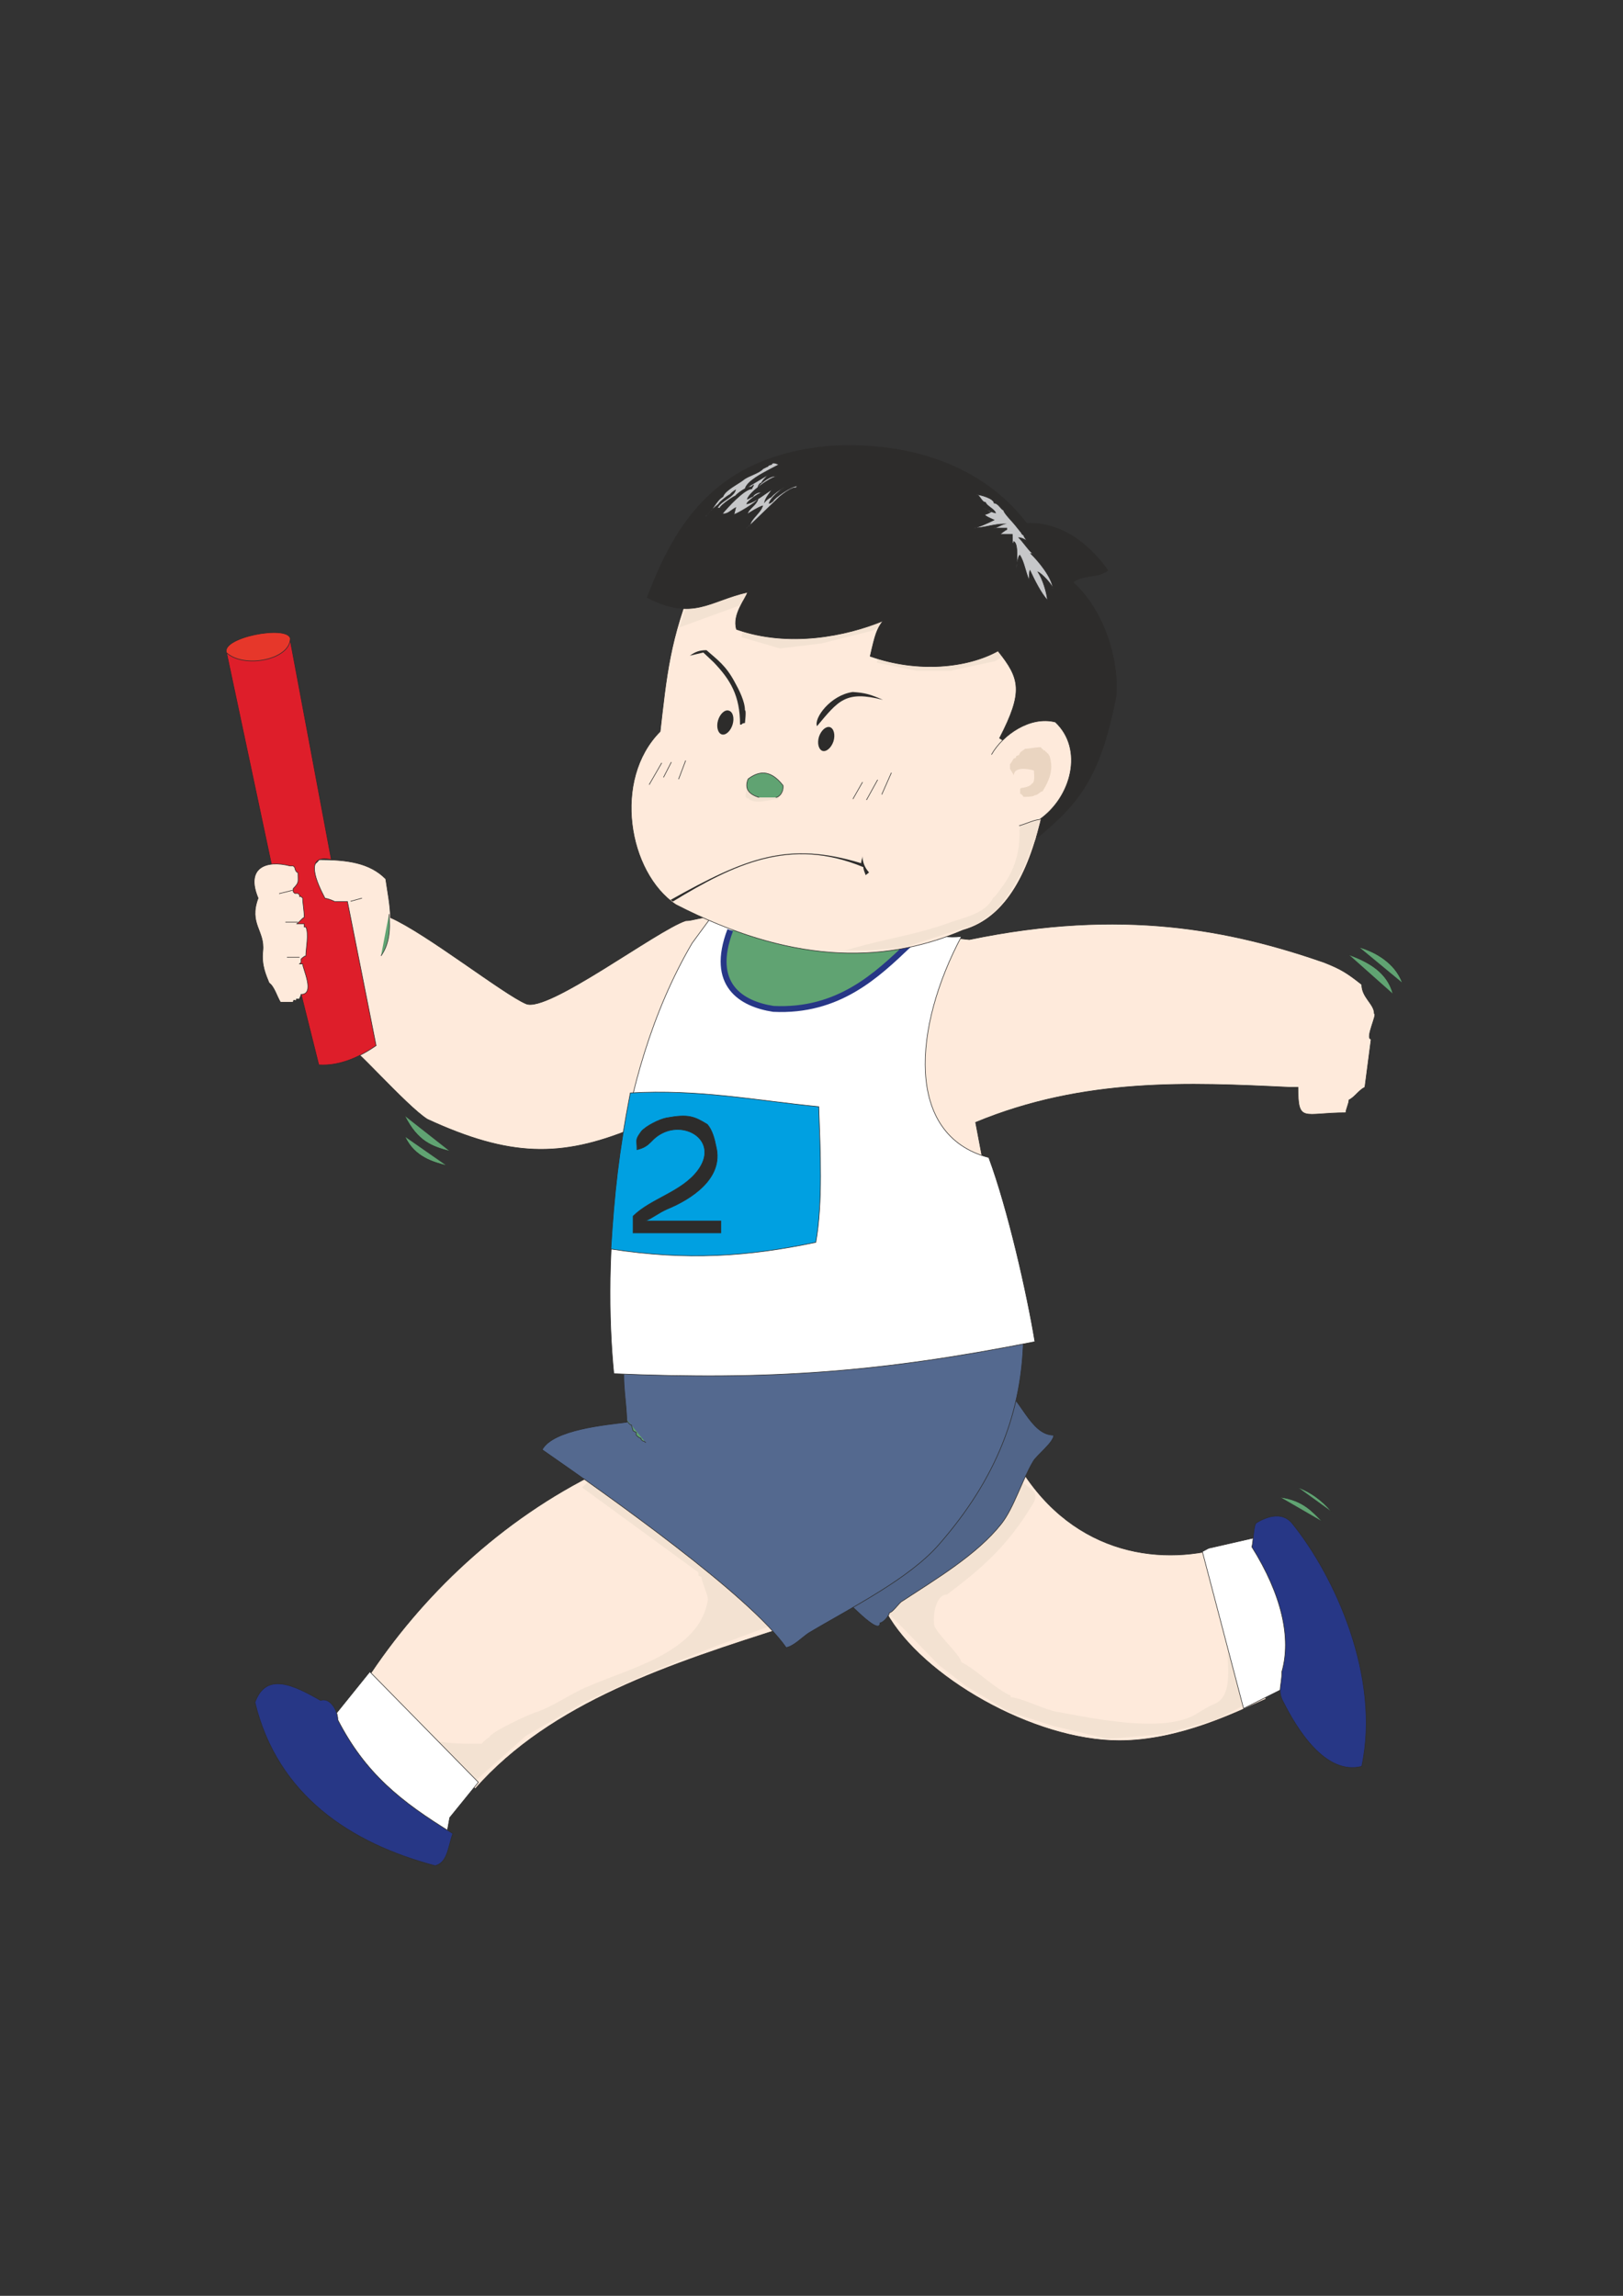 <?xml version="1.0" encoding="utf-8"?>
<!-- Created by UniConvertor 2.0rc4 (https://sk1project.net/) -->
<svg xmlns="http://www.w3.org/2000/svg" height="841.89pt" viewBox="0 0 595.276 841.89" width="595.276pt" version="1.1" xmlns:xlink="http://www.w3.org/1999/xlink" id="fc16dac0-f60f-11ea-af96-dcc15c148e23">

<rect x="0" y="0" width="595.276" height="841.89" fill="#333333" stroke="none"/>

<g>
	<path style="stroke:#2d2c2b;stroke-width:0.216;stroke-miterlimit:10.433;fill:#feeadb;" d="M 374.246,538.449 C 394.19,570.633 426.95,574.809 451.43,566.601 L 464.318,623.049 C 453.878,627.657 432.782,638.313 410.534,638.313 378.926,638.313 337.958,614.697 325.07,591.297 L 374.246,538.449 Z" />
	<path style="fill:#f3e2d2;" d="M 372.446,529.665 C 372.446,530.241 371.942,542.409 373.094,542.409 L 373.67,542.409 C 377.198,546.009 381.662,546.585 378.926,551.337 369.494,567.177 359.63,575.457 347.318,584.745 343.214,584.745 342.062,592.377 342.638,595.905 343.214,598.857 352.574,607.209 352.574,609.513 358.406,612.393 364.31,618.873 370.718,621.825 L 370.718,622.401 C 374.174,622.401 383.606,627.153 387.638,627.729 400.526,630.033 427.454,635.937 439.118,628.305 442.142,626.505 442.718,626.001 445.598,624.777 452.006,621.897 450.278,611.817 450.278,605.337 L 457.334,624.777 446.174,630.609 426.302,635.937 406.358,637.665 386.486,632.985 370.142,627.729 354.302,618.297 344.438,610.665 324.494,590.145 372.446,529.665 Z" />
	<path style="stroke:#2d2c2b;stroke-width:0.216;stroke-miterlimit:10.433;fill:#feeadb;" d="M 219.95,539.601 C 183.662,557.241 154.358,585.393 134.414,615.993 146.15,627.369 162.638,644.649 174.302,655.953 202.31,624.201 245.654,610.161 290.078,596.049 273.302,583.521 236.654,552.129 219.95,539.601 L 219.95,539.601 Z" />
	<path style="fill:#f3e2d2;" d="M 213.47,545.433 L 219.302,540.249 284.822,595.401 262.646,603.609 237.446,613.617 214.046,624.273 192.95,636.513 173.078,654.153 159.038,638.313 C 164.942,639.465 170.774,639.465 176.606,639.465 177.182,638.889 178.91,637.089 179.486,637.089 179.486,635.361 194.678,628.305 197.054,627.729 203.534,625.425 209.942,620.673 215.846,618.369 230.462,611.889 256.742,605.985 259.622,586.617 259.838,585.249 257.318,580.137 257.318,578.337 L 256.166,577.761 256.166,576.609 213.47,545.433 Z" />
	<path style="stroke:#2d2c2b;stroke-width:0.216;stroke-miterlimit:10.433;fill:#516589;" d="M 367.262,508.713 C 374.246,511.881 377.774,526.281 386.486,526.281 386.486,528.945 380.078,533.769 378.926,535.929 374.822,542.841 371.87,552.993 367.262,558.825 358.406,570.057 343.286,579.057 330.974,587.121 329.822,587.625 327.446,591.369 326.222,591.369 326.222,592.449 323.918,595.113 322.766,595.113 322.766,600.441 309.878,586.041 308.078,584.961 L 302.894,582.297 367.262,508.713 Z" />
	<path style="stroke:#2d2c2b;stroke-width:0.216;stroke-miterlimit:10.433;fill:#54698f;" d="M 229.166,499.137 C 228.014,506.553 229.886,514.545 229.886,521.529 222.182,522.537 202.886,524.193 198.854,531.609 223.406,548.673 274.886,584.961 288.35,604.185 291.23,603.609 294.182,600.441 296.558,598.857 311.678,589.785 333.35,579.129 344.438,566.313 364.958,542.841 375.398,517.785 375.398,488.481 L 229.166,499.137 Z" />
	<path style="stroke:#2d2c2b;stroke-width:0.216;stroke-miterlimit:10.433;fill:#feeadb;" d="M 355.526,344.553 C 411.686,332.889 451.43,341.097 485.414,352.833 491.606,355.281 493.838,356.577 499.454,361.041 499.454,365.793 504.062,368.169 504.062,371.697 505.286,371.697 500.534,381.057 502.91,381.057 L 500.606,398.697 C 498.302,399.849 497.078,402.153 494.774,403.377 494.774,404.601 493.622,406.905 493.622,408.057 478.07,408.057 476.054,412.089 476.054,398.697 L 472.598,398.697 C 436.238,396.969 397.646,395.097 357.83,411.585 L 367.19,460.833 228.014,452.625 268.982,335.193 355.526,344.553 Z" />
	<path style="stroke:#2d2c2b;stroke-width:0.216;stroke-miterlimit:10.433;fill:#feeadb;" d="M 259.622,336.345 C 257.318,336.345 253.862,337.641 251.486,337.641 240.974,341.097 200.87,371.481 192.95,368.097 184.742,364.641 156.302,342.249 143.198,336.489 143.198,332.169 142.046,326.409 141.47,322.305 135.638,316.401 127.43,315.249 116.846,315.249 116.846,316.401 113.39,317.625 113.39,319.929 L 98.198,319.929 C 98.198,351.465 113.39,363.489 129.734,385.737 127.43,380.913 149.102,405.681 156.734,410.433 187.118,424.473 205.838,424.473 231.542,414.033 240.902,410.145 244.43,401.001 252.638,396.393 L 272.51,335.193 259.622,336.345 Z" />
	<path style="stroke:#2d2c2b;stroke-width:0.216;stroke-miterlimit:10.433;fill:#de1e2a;" d="M 121.526,315.249 L 106.334,234.177 C 99.134,242.241 91.214,241.809 83.006,238.929 L 105.182,343.473 116.918,390.489 C 125.126,391.065 132.758,387.033 137.942,383.433 L 127.43,330.585 122.75,330.585 C 122.75,330.585 120.374,329.433 119.222,329.433 116.414,324.105 111.086,312.945 121.526,315.249 L 121.526,315.249 Z" />
	<path style="stroke:#2d2c2b;stroke-width:0.216;stroke-miterlimit:10.433;fill:#feeadb;" d="M 106.406,317.553 L 107.558,317.553 108.134,318.201 C 108.134,318.849 108.71,320.001 109.286,320.001 109.286,323.457 109.862,323.457 107.558,325.833 L 107.558,327.057 108.134,327.633 109.286,327.633 109.862,328.209 109.862,328.785 110.438,328.785 111.014,329.361 C 111.014,331.161 111.59,334.041 111.59,336.417 111.014,336.417 109.286,338.793 108.71,338.793 L 111.59,338.793 111.59,339.945 112.166,339.945 C 113.39,342.249 112.166,348.153 112.166,350.529 111.59,350.529 110.438,351.681 110.438,351.681 L 110.438,352.905 109.862,353.481 111.014,353.481 C 111.014,355.209 115.694,364.641 110.438,364.641 110.438,365.217 109.862,365.793 109.862,366.369 L 108.71,366.369 108.71,366.945 C 108.134,366.945 107.558,366.369 107.558,367.521 L 102.878,367.521 C 101.726,365.793 100.574,361.689 98.702,360.465 97.55,357.585 95.822,353.985 96.398,348.729 97.19,341.313 91.142,338.793 94.67,329.361 89.99,318.201 97.55,315.249 106.406,317.553 L 106.406,317.553 Z" />
	<path style="stroke:#2d2c2b;stroke-width:0.216;stroke-miterlimit:10.433;fill:#60a372;" d="M 142.694,335.193 C 143.27,341.097 142.694,346.425 139.742,350.529" />
	<path style="stroke:#2d2c2b;stroke-width:0.216;stroke-miterlimit:10.433;fill:#60a372;" d="M 128.582,330.513 L 132.758,329.361" />
	<path style="stroke:#2d2c2b;stroke-width:0.216;stroke-miterlimit:10.433;fill:#60a372;" d="M 107.558,326.409 L 102.374,327.705" />
	<path style="stroke:#2d2c2b;stroke-width:0.216;stroke-miterlimit:10.433;fill:#60a372;" d="M 109.286,338.145 L 104.678,338.145" />
	<path style="stroke:#2d2c2b;stroke-width:0.216;stroke-miterlimit:10.433;fill:#60a372;" d="M 109.862,351.033 L 105.254,351.033" />
	<path style="stroke:#2d2c2b;stroke-width:0.216;stroke-miterlimit:10.433;fill:#ffffff;" d="M 271.358,343.401 C 267.902,358.161 274.31,363.489 283.094,365.793 299.438,367.521 319.886,354.057 331.622,341.097 341.702,339.945 342.494,344.625 352.646,343.401 335.078,376.305 331.622,416.337 362.654,424.473 369.638,443.265 376.694,474.441 379.574,492.009 323.414,503.169 282.518,506.193 225.134,503.745 221.102,462.633 224.558,395.817 253.862,345.849 L 263.798,332.313 C 266.966,334.257 267.11,333.321 270.206,335.193 270.638,338.001 270.998,340.737 271.358,343.401 L 271.358,343.401 Z" />
	<path style="stroke:#2d2c2b;stroke-width:0.216;stroke-miterlimit:10.433;fill:#e6372a;" d="M 83.078,239.361 C 89.486,245.265 106.478,241.953 106.478,234.105 105.326,229.065 80.99,233.745 83.078,239.361 L 83.078,239.361 Z" />
	<path style="stroke:#2d2c2b;stroke-width:0.216;stroke-miterlimit:10.433;fill:#00a0e1;" d="M 231.182,400.785 C 256.094,399.345 276.542,403.449 300.302,405.825 300.878,422.169 301.814,440.961 299.222,455.577 274.238,460.833 251.99,462.345 224.054,458.025 225.35,437.361 226.862,423.033 231.182,400.785 L 231.182,400.785 Z" />
	<path style="stroke:#2d2c2b;stroke-width:0.216;stroke-miterlimit:10.433;fill:#2d2c2b;" d="M 235.214,414.897 C 236.942,412.881 241.838,410.433 244.502,409.929 252.422,408.489 254.582,409.353 259.406,412.305 261.206,414.321 262.07,417.561 262.646,420.513 265.526,432.177 253.358,439.809 244.79,443.337 241.334,444.849 239.534,446.577 236.654,447.729 L 264.374,447.729 264.374,452.121 232.19,452.121 232.19,446.001 C 238.67,439.521 250.046,437.145 255.95,429.225 263.51,419.073 252.71,411.369 243.638,415.185 238.31,417.561 239.102,420.297 233.63,421.593 233.63,417.705 232.838,418.209 235.214,414.897 L 235.214,414.897 Z" />
	<path style="stroke:#273786;stroke-width:2.16;stroke-miterlimit:10.433;fill:#60a372;" d="M 267.83,341.097 C 260.198,361.185 271.934,368.169 283.67,369.969 307.574,371.121 321.614,357.585 333.35,346.425" />
	<g>
		<path style="stroke:#2d2c2b;stroke-width:0.216;stroke-miterlimit:10.433;fill:#feeadb;" d="M 254.942,211.785 C 245.582,234.177 244.43,248.289 242.126,268.233 224.558,285.873 230.39,319.929 247.886,331.737 288.926,352.833 322.766,354.129 353.222,341.097 369.566,336.489 377.846,318.849 382.454,297.681 388.286,271.833 404.774,244.761 394.19,215.385 375.398,176.577 294.758,157.785 254.942,211.785 L 254.942,211.785 Z" />
		<path style="fill:#2d2c2b;" d="M 252.998,240.441 C 255.086,239.001 256.526,238.425 259.118,238.425 263.15,241.953 266.174,244.041 269.342,249.873 271.07,252.969 273.23,257.217 273.23,260.457 273.806,260.457 273.23,264.849 273.23,265.137 272.654,265.137 272.006,265.425 272.006,265.713 L 271.43,265.713 C 271.43,255.129 267.902,249.297 261.782,242.889 L 257.966,239.289 252.998,240.441 Z" />
		<path style="fill:#2d2c2b;" d="M 299.654,266.289 C 298.43,263.409 304.55,254.913 312.758,253.761 317.294,254.049 319.238,254.625 323.846,256.641 310.094,253.113 307.502,256.929 299.654,266.289 L 299.654,266.289 Z" />
		<path style="fill:#2d2c2b;" d="M 267.326,260.601 C 268.838,261.033 269.414,263.337 268.694,265.713 267.974,268.089 266.174,269.745 264.734,269.313 263.294,268.881 262.646,266.505 263.366,264.129 264.086,261.753 265.886,260.097 267.326,260.601 L 267.326,260.601 Z" />
		<path style="fill:#2d2c2b;" d="M 304.406,266.649 C 305.846,267.153 306.422,269.457 305.702,271.833 304.91,274.209 303.11,275.793 301.67,275.361 300.23,274.857 299.654,272.553 300.374,270.177 301.166,267.801 302.966,266.217 304.406,266.649 L 304.406,266.649 Z" />
		<path style="fill:#2d2c2b;" d="M 246.806,330.585 L 245.942,330.009 C 273.734,314.457 289.07,308.409 315.854,316.545 315.854,315.537 316.286,315.033 316.286,313.953 316.43,316.257 317.15,318.129 318.734,319.929 318.302,320.361 317.87,320.577 317.51,320.937 317.222,320.001 316.718,319.209 316.646,317.985 289.862,306.825 269.054,317.049 246.806,330.585 L 246.806,330.585 Z" />
		<path style="stroke:#2d2c2b;stroke-width:0.216;stroke-miterlimit:10.433;fill:#60a372;" d="M 242.702,279.753 L 238.094,287.745" />
		<path style="stroke:#2d2c2b;stroke-width:0.216;stroke-miterlimit:10.433;fill:#60a372;" d="M 246.23,279.465 L 243.35,285.081" />
		<path style="stroke:#2d2c2b;stroke-width:0.216;stroke-miterlimit:10.433;fill:#60a372;" d="M 251.486,278.889 L 248.894,285.729" />
		<path style="stroke:#2d2c2b;stroke-width:0.216;stroke-miterlimit:10.433;fill:#60a372;" d="M 316.358,286.809 L 312.83,293.001" />
		<path style="stroke:#2d2c2b;stroke-width:0.216;stroke-miterlimit:10.433;fill:#60a372;" d="M 321.902,285.945 L 317.798,293.361" />
		<path style="stroke:#2d2c2b;stroke-width:0.216;stroke-miterlimit:10.433;fill:#60a372;" d="M 326.942,283.353 L 323.414,291.345" />
		<path style="fill:#f3e2d2;" d="M 253.214,217.761 L 249.182,230.073 274.886,220.713 271.934,233.673 286.046,237.777 301.166,235.977 319.886,231.297 323.918,229.497 321.614,243.033 336.23,245.985 348.542,245.985 364.958,242.457 368.99,240.081 362.582,228.921 292.454,213.657 253.214,217.761 Z" />
		<path style="stroke:#2d2c2b;stroke-width:0.216;stroke-miterlimit:10.433;fill:#2d2c2b;" d="M 376.55,191.913 C 358.982,168.945 330.326,161.889 303.974,163.617 263.078,167.433 247.886,191.337 237.374,219.129 254.294,227.769 260.126,220.353 274.166,217.185 273.806,219.201 268.406,225.249 270.134,230.793 289.43,237.561 310.382,233.241 323.846,227.697 321.542,230.793 320.966,232.665 319.166,240.657 336.734,246.849 354.878,244.905 366.038,238.713 374.174,248.865 375.398,253.617 366.614,270.681 371.942,274.209 377.27,276.441 385.91,269.529 390.014,282.489 382.958,294.729 380.654,307.041 395.27,294.801 403.478,285.657 409.31,255.489 410.534,242.529 405.206,224.025 393.542,213.513 397.79,210.417 402.038,212.217 406.358,209.193 401.318,202.065 391.166,191.337 376.55,191.913 L 376.55,191.913 Z" />
		<path style="stroke:#2d2c2b;stroke-width:0.216;stroke-miterlimit:10.433;fill:#c6c7c9;" d="M 285.686,170.385 C 285.182,170.241 283.382,169.161 283.022,170.313 282.662,170.457 281.798,170.529 281.582,171.105 281.294,171.033 280.502,171.681 279.926,171.825 278.486,173.553 274.31,174.561 272.726,175.929 271.07,177.297 265.814,179.817 265.166,182.121 262.646,183.489 261.206,187.665 259.046,188.961 L 258.902,189.537 C 259.118,188.673 262.79,185.361 263.51,184.929 263.726,184.137 267.182,181.473 267.83,181.329 267.902,180.969 269.414,179.889 269.774,179.673 268.982,182.553 263.798,183.849 263.006,186.657 263.078,186.369 263.726,186.225 264.014,186.297 264.302,185.217 269.126,181.977 269.774,181.833 270.278,181.041 274.166,178.161 275.606,178.593 275.678,178.305 276.398,177.873 276.398,177.873 276.254,178.449 275.894,178.665 275.75,179.241 272.942,179.385 266.75,186.153 264.95,188.385 266.966,188.673 268.046,187.089 269.846,186.153 L 269.198,188.673 C 270.494,188.385 276.974,184.497 277.982,183.129 277.406,185.217 274.598,186.513 274.094,188.529 275.462,187.665 278.054,186.009 279.71,185.505 278.99,188.025 275.822,189.897 275.102,192.417 274.814,192.345 273.806,193.641 273.734,193.929 L 285.326,182.769 C 286.19,181.833 290.51,178.449 291.95,178.881 L 292.382,178.305 C 290.726,177.873 283.814,182.697 283.526,183.777 283.166,183.993 282.374,184.713 282.086,184.569 282.734,182.337 286.118,179.961 287.702,178.593 285.902,179.601 284.03,180.897 282.734,182.337 282.086,182.481 280.862,183.633 280.43,184.137 280.862,182.481 282.158,180.969 283.238,179.457 280.718,180.897 277.046,184.209 273.878,184.785 274.166,183.705 278.27,180.825 279.206,180.753 278.846,180.033 276.398,181.185 276.182,182.049 275.534,182.193 274.742,182.841 274.094,183.057 274.814,180.465 282.302,175.209 284.822,174.705 282.878,174.129 279.422,176.865 278.054,178.377 278.126,178.089 278.774,177.009 279.278,177.153 279.638,176.073 281.15,174.921 281.654,174.129 L 273.302,179.169 C 274.094,176.361 279.71,173.553 282.23,172.185 L 285.686,170.385 Z" />
		<path style="stroke:#2d2c2b;stroke-width:0.216;stroke-miterlimit:10.433;fill:#c6c7c9;" d="M 372.23,192.417 C 371.582,191.553 368.126,188.097 368.126,187.161 366.974,186.585 366.11,184.497 364.598,184.497 364.598,182.769 359.414,181.329 357.902,181.329 359.414,181.329 359.99,184.209 361.43,184.209 362.006,185.649 364.598,186.585 365.174,188.097 364.31,188.097 359.054,185.649 361.43,186.585 362.294,186.873 362.294,187.737 363.446,187.737 362.87,188.097 361.718,188.673 361.142,188.673 361.142,189.249 364.022,190.401 364.598,190.689 363.446,191.265 358.478,193.641 357.038,193.641 360.854,193.641 364.598,192.129 368.414,192.129 367.262,192.417 365.462,193.641 364.31,193.641 L 369.278,193.641 369.278,194.217 C 368.414,194.505 367.262,195.657 366.686,195.945 L 371.294,195.945 C 371.294,196.809 371.294,199.257 371.582,199.545 371.582,199.257 371.87,198.969 371.87,198.609 373.67,199.545 372.806,206.601 372.806,208.617 372.806,207.753 373.382,203.865 374.03,203.577 375.758,206.241 376.046,209.769 377.486,212.721 377.486,211.785 377.486,209.769 377.774,209.193 379.286,212.433 381.878,217.689 384.182,220.065 383.894,217.113 382.454,212.433 380.726,209.769 382.166,210.345 385.982,214.449 386.27,215.961 385.694,211.497 381.014,205.953 378.062,203.001 378.71,203.001 379.286,203.577 379.574,203.577 378.062,203.001 375.182,198.609 373.67,197.169 374.606,197.169 375.758,197.745 376.622,198.321 376.334,197.745 375.47,196.809 375.47,196.233 375.182,196.233 374.606,195.657 374.606,195.369 L 372.23,192.417 Z" />
		<path style="fill:#f3e2d2;" d="M 381.59,298.905 L 373.598,300.705 C 374.75,309.777 373.022,317.985 367.478,325.329 367.19,325.617 364.886,329.145 364.31,329.145 361.358,335.265 353.15,336.489 347.606,338.577 336.518,342.609 324.278,344.409 313.118,347.649 311.966,347.937 310.526,348.513 309.302,348.513 L 319.526,348.513 331.55,347.361 348.182,342.033 358.19,338.865 365.75,333.537 369.854,327.993 374.75,319.785 379.79,307.689 381.59,298.905 Z" />
		<g>
			<path style="stroke:#2d2c2b;stroke-width:0.216;stroke-miterlimit:10.433;fill:#feeadb;" d="M 363.734,276.585 C 367.766,269.529 377.774,262.401 387.062,264.777 397.646,274.713 392.966,292.353 381.23,300.561 379.07,300.561 374.534,303.009 372.446,303.009 371.438,294.729 364.67,284.793 363.734,276.585 L 363.734,276.585 Z" />
			<path style="fill:#feeadb;" d="M 362.582,277.089 L 366.614,275.865 374.174,304.161 369.566,303.585 362.582,277.089 Z" />
			<path style="fill:#ead5c1;" d="M 370.43,281.913 L 370.43,280.185 C 370.718,280.185 371.582,278.385 371.87,278.097 372.446,278.097 372.734,277.809 372.734,277.233 373.022,277.233 373.31,276.945 373.598,276.945 L 373.886,276.657 C 373.886,275.793 375.398,275.145 375.974,274.569 377.486,274.569 379.79,273.993 381.806,273.993 381.806,274.569 382.67,274.569 382.67,275.145 L 383.246,275.145 C 383.246,275.433 383.606,275.793 383.894,275.793 383.894,276.081 384.182,276.369 384.47,276.369 384.47,276.657 385.046,277.233 385.046,277.521 386.486,282.561 384.758,286.305 382.382,290.193 381.518,290.193 380.654,291.633 379.502,291.633 378.926,292.209 376.55,292.209 375.398,292.209 375.11,291.633 374.462,291.057 374.174,291.057 L 374.174,289.329 374.462,288.969 C 375.398,288.969 378.062,288.321 378.35,287.457 379.79,286.881 379.214,284.001 379.214,282.561 377.198,281.913 371.87,281.049 371.87,284.289 L 370.43,281.913 Z" />
		</g>
		<path style="fill:#f3e2d2;" d="M 274.022,286.233 C 274.382,287.745 273.446,290.409 273.446,292.137 L 273.734,292.425 274.022,292.785 274.67,292.785 274.67,293.073 C 277.838,295.089 282.23,293.073 285.398,293.073 285.398,292.785 285.686,292.425 285.686,292.137 285.974,292.137 286.262,291.849 286.55,291.849 L 287.198,291.273 287.198,290.697 287.486,290.697 287.486,289.545 C 286.838,289.545 286.55,289.257 285.974,289.257 L 285.974,290.409 C 284.246,290.409 282.23,292.425 279.278,291.849 277.262,291.561 274.022,289.545 274.022,286.233 L 274.022,286.233 Z" />
		<path style="stroke:#2d2c2b;stroke-width:0.216;stroke-miterlimit:10.433;fill:#60a372;" d="M 278.414,292.425 C 274.67,291.273 272.942,289.257 274.382,285.657 277.838,283.065 282.23,281.625 287.198,288.033 287.486,290.409 285.758,292.425 284.534,292.425" />
	</g>
	<path style="stroke:#2d2c2b;stroke-width:0.216;stroke-miterlimit:10.433;fill:#60a372;" d="M 229.814,520.521 C 229.814,521.025 231.038,522.609 231.614,522.609 231.614,523.113 232.19,524.193 232.19,524.697 L 233.342,525.273 233.342,526.281 C 233.342,526.281 234.494,527.433 235.07,527.433 235.07,527.937 235.646,528.513 236.222,528.513 L 236.87,529.017" />
	<path style="stroke:#2d2c2b;stroke-width:0.216;stroke-miterlimit:10.433;fill:#ffffff;" d="M 135.638,613.041 L 175.454,653.577 164.942,666.537 163.142,676.473 C 146.15,664.665 125.702,654.729 121.022,631.185 L 135.638,613.041 Z" />
	<path style="stroke:#2d2c2b;stroke-width:0.216;stroke-miterlimit:10.433;fill:#ffffff;" d="M 440.99,568.977 L 456.11,626.505 472.454,618.297 476.63,625.353 473.102,572.433 466.622,562.425 443.294,567.753 440.99,568.977 Z" />
	<path style="stroke:#2d2c2b;stroke-width:0.216;stroke-miterlimit:10.433;fill:#273786;" d="M 123.902,630.681 C 123.902,627.153 121.022,622.329 117.566,623.553 107.558,617.793 97.55,613.041 93.518,624.273 101.726,658.329 128.582,675.969 159.614,684.177 164.294,682.953 164.294,677.121 166.094,672.369 146.726,660.561 133.91,650.121 123.902,630.681 L 123.902,630.681 Z" />
	<path style="stroke:#2d2c2b;stroke-width:0.216;stroke-miterlimit:10.433;fill:#273786;" d="M 459.134,567.249 C 459.71,565.665 459.71,558.969 460.862,558.393 461.582,558.033 468.998,553.065 473.75,558.393 489.518,577.761 506.51,614.841 499.454,647.745 485.99,651.201 475.478,633.633 470.726,624.201 468.422,620.097 470.15,618.297 470.15,613.041 473.678,600.729 470.15,584.817 459.134,567.249 L 459.134,567.249 Z" />
	<path style="stroke:#2d2c2b;stroke-width:0.216;stroke-miterlimit:10.433;fill:#60a372;" d="M 469.646,549.033 C 477.854,550.185 481.31,554.217 484.838,557.817" />
	<path style="stroke:#2d2c2b;stroke-width:0.216;stroke-miterlimit:10.433;fill:#60a372;" d="M 476.126,545.433 C 480.734,547.161 484.838,550.113 488.294,554.217" />
	<path style="stroke:#2d2c2b;stroke-width:0.216;stroke-miterlimit:10.433;fill:#60a372;" d="M 148.454,409.209 C 153.206,418.641 158.462,420.441 164.942,422.169" />
	<path style="stroke:#2d2c2b;stroke-width:0.216;stroke-miterlimit:10.433;fill:#60a372;" d="M 148.526,416.841 C 152.054,424.401 159.038,426.201 163.718,427.425" />
	<path style="stroke:#2d2c2b;stroke-width:0.216;stroke-miterlimit:10.433;fill:#60a372;" d="M 494.774,350.097 C 501.974,352.761 508.814,356.505 510.902,364.425" />
	<path style="stroke:#2d2c2b;stroke-width:0.216;stroke-miterlimit:10.433;fill:#60a372;" d="M 498.59,347.361 C 504.134,348.945 511.622,352.905 514.358,360.393" />
</g>
</svg>